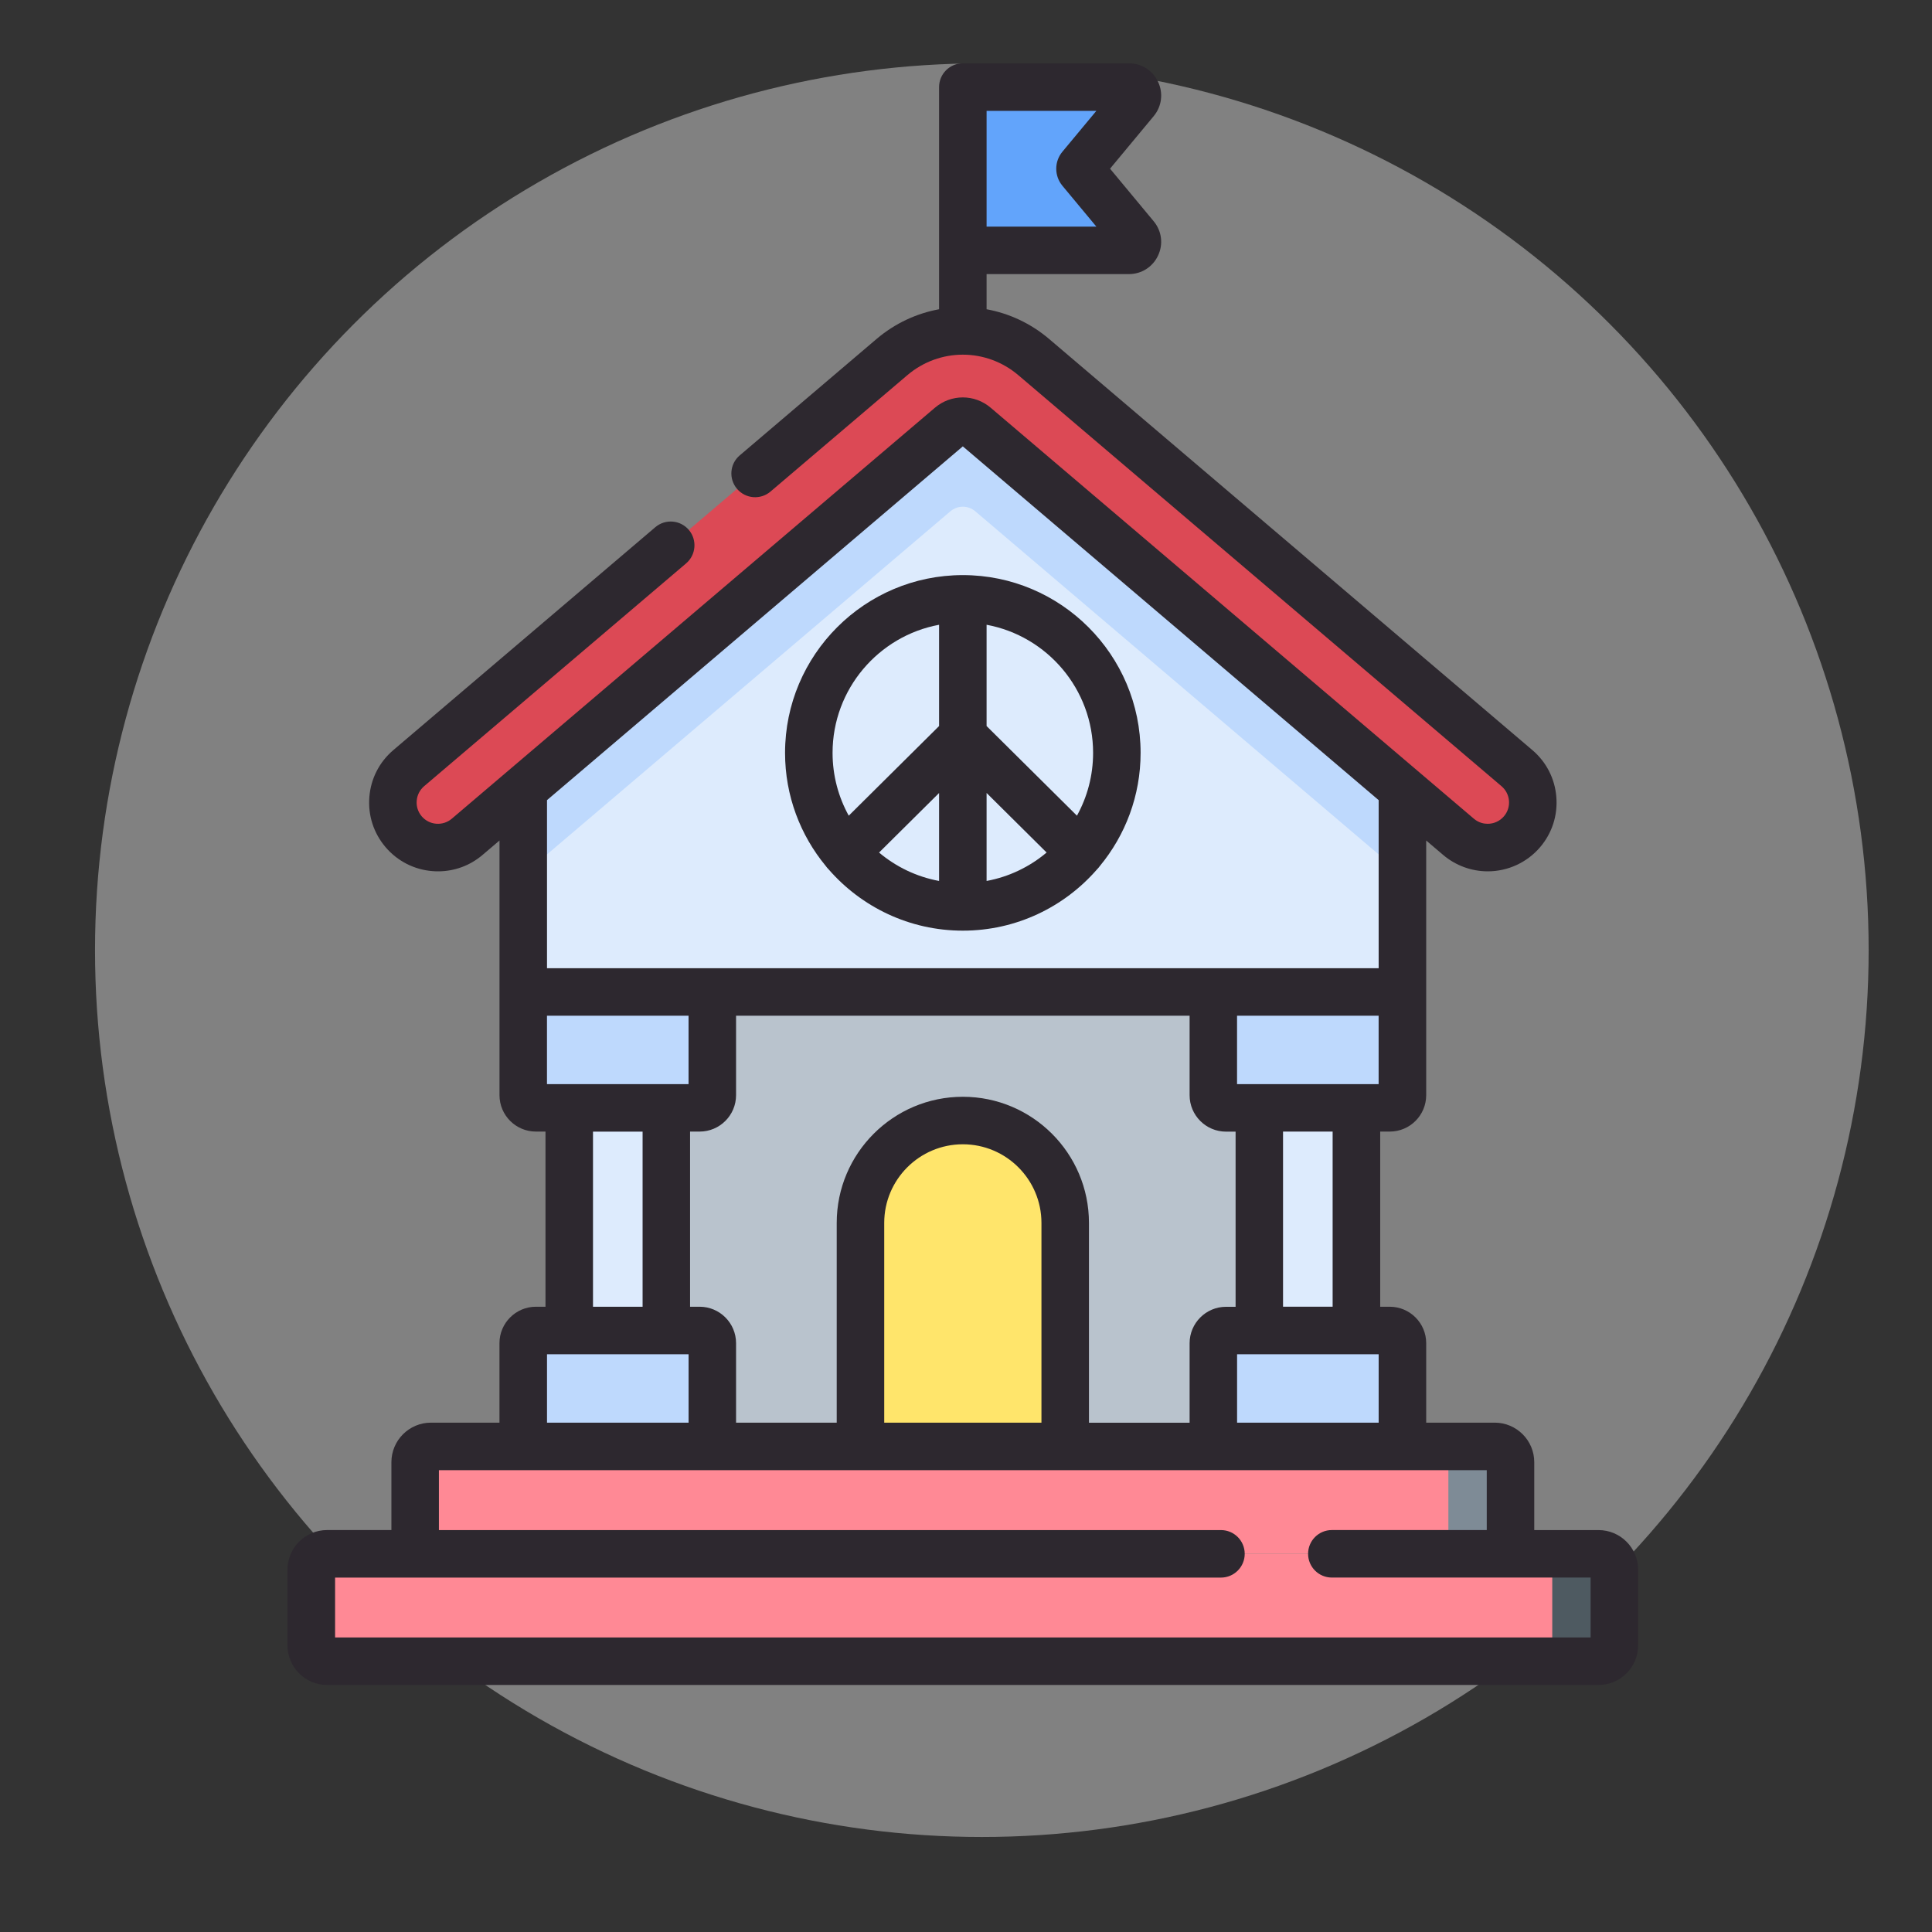 <svg xmlns="http://www.w3.org/2000/svg" width="61" height="61" viewBox="0 0 61 61">
    <rect x="0" y="0" width="61" height="61" fill="#333333" stroke="none"/>
    <g fill="none" fill-rule="evenodd">
        <g>
            <g>
                <g>
                    <g transform="translate(-540 -687) translate(519 654) translate(21 33) translate(3 2)">
                        <circle cx="28" cy="28" r="28" fill="#FFF" fill-opacity=".379"/>
                        <g fill-rule="nonzero">
                            <path fill="#B9C3CD" d="M10.95 29.319L31.85 29.319 31.85 43.668 10.95 43.668z" transform="translate(6)"/>
                            <path fill="#DDEBFD" d="M7.521 20.83L21.4 9.646 35.279 20.83 35.279 29.319 7.521 29.319z" transform="translate(6)"/>
                            <path fill="#BED9FD" d="M35.28 21.878l-11.64-9.902c-1.298-1.104-3.182-1.104-4.48 0L7.52 21.878v3.737l13.485-11.47c.229-.195.561-.195.79 0l13.484 11.47v-3.737z" transform="translate(6)"/>
                            <path fill="#DC4955" d="M37.972 24.761c-.326 0-.654-.111-.922-.339L21.795 11.445c-.229-.195-.561-.195-.79 0L5.75 24.422c-.599.51-1.497.437-2.006-.162-.51-.599-.437-1.497.161-2.006L19.16 9.276c1.298-1.104 3.182-1.104 4.48 0l15.255 12.978c.599.509.671 1.407.162 2.006-.282.331-.682.501-1.085.501z" transform="translate(6)"/>
                            <path fill="#FF8995" d="M4.108 44.168v2.891h34.584v-2.89c0-.277-.224-.5-.5-.5H4.608c-.276 0-.5.223-.5.5z" transform="translate(6)"/>
                            <path fill="#7E8B96" d="M38.192 43.668H36.23c.276 0 .5.224.5.5v2.891h1.962v-2.89c0-.277-.223-.5-.5-.5z" transform="translate(6)"/>
                            <path fill="#FF8995" d="M.829 47.56v2.39c0 .276.224.5.5.5H41.47c.276 0 .5-.224.5-.5v-2.39c0-.277-.224-.5-.5-.5H1.33c-.276 0-.5.223-.5.5z" transform="translate(6)"/>
                            <path fill="#4E5A61" d="M41.471 47.06H39.51c.276 0 .5.223.5.5v2.39c0 .276-.224.5-.5.5h1.962c.277 0 .5-.224.5-.5v-2.39c0-.277-.223-.5-.5-.5z" transform="translate(6)"/>
                            <path fill="#62A4FB" d="M26.643 5.905H21.4V.75h5.243c.227 0 .351.264.206.439L25.12 3.27c-.027.033-.027.08 0 .114l1.73 2.082c.144.174.02.438-.207.438z" transform="translate(6)"/>
                            <path fill="#BED9FD" d="M29.309 29.32v3.259c0 .22.179.4.4.4h5.17c.221 0 .4-.18.4-.4v-3.26h-5.97zM29.309 40.409v3.26h5.97v-3.26c0-.221-.179-.4-.4-.4h-5.17c-.221 0-.4.179-.4.4z" transform="translate(6)"/>
                            <path fill="#DDEBFD" d="M30.761 32.979L33.827 32.979 33.827 40.009 30.761 40.009z" transform="translate(6)"/>
                            <path fill="#BED9FD" d="M7.52 29.32v3.259c0 .22.18.4.4.4h5.171c.221 0 .4-.18.4-.4v-3.26h-5.97zM7.52 40.409v3.26h5.971v-3.26c0-.221-.179-.4-.4-.4h-5.17c-.221 0-.4.179-.4.4z" transform="translate(6)"/>
                            <path fill="#DDEBFD" d="M8.973 32.979L12.039 32.979 12.039 40.009 8.973 40.009z" transform="translate(6)"/>
                            <path fill="#FFE56B" d="M21.4 33.379c1.785 0 3.232 1.447 3.232 3.232v7.057h-6.464v-7.057c0-1.785 1.447-3.232 3.232-3.232z" transform="translate(6)"/>
                            <path fill="#2D282F" d="M17.073 25.343c.025.036.054.07.086.102l.011.012c1.03 1.18 2.545 1.927 4.23 1.927 1.686 0 3.2-.747 4.23-1.927l.011-.012c.032-.032.06-.066.086-.102.803-.972 1.286-2.217 1.286-3.572 0-3.095-2.518-5.613-5.613-5.613-3.095 0-5.613 2.518-5.613 5.613 0 1.355.483 2.6 1.286 3.572zm5.077-2.306l1.895 1.88c-.533.45-1.182.766-1.895.898v-2.778zm-1.5 2.778c-.713-.132-1.361-.448-1.895-.897l1.895-1.88v2.777zm4.863-4.044c0 .718-.185 1.395-.51 1.983l-2.853-2.83v-3.198c1.911.354 3.363 2.033 3.363 4.045zm-4.863-4.045v3.198l-2.852 2.83c-.325-.588-.511-1.264-.511-1.983 0-2.012 1.452-3.691 3.363-4.045z" transform="translate(6)"/>
                            <path fill="#2D282F" d="M41.471 46.31h-2.029v-2.142c0-.69-.56-1.25-1.25-1.25H36.03v-2.51c0-.633-.516-1.15-1.15-1.15h-.302v-5.53h.302c.634 0 1.15-.515 1.15-1.15v-8.04l.535.455c.393.334.893.518 1.408.518.639 0 1.242-.279 1.656-.765.376-.442.557-1.004.51-1.583-.046-.579-.315-1.104-.757-1.48L24.126 8.704c-.585-.498-1.268-.81-1.976-.94v-1.11h4.494c.398 0 .751-.224.92-.585.17-.36.117-.776-.138-1.083l-1.378-1.66 1.379-1.66c.254-.306.307-.721.138-1.082-.17-.36-.523-.585-.921-.585H21.4c-.414 0-.75.336-.75.75v7.015c-.708.13-1.39.442-1.976.94l-4.318 3.674c-.316.268-.354.741-.085 1.057.268.315.741.354 1.057.085l4.318-3.673c1.016-.865 2.491-.865 3.508 0l15.255 12.977c.137.117.22.28.235.459.014.179-.042.353-.159.49-.128.15-.315.237-.513.237-.113 0-.28-.028-.436-.16L22.28 10.874c-.51-.435-1.251-.435-1.762 0L5.264 23.85c-.137.116-.312.172-.49.158-.18-.014-.343-.098-.46-.235-.116-.137-.172-.311-.157-.49.014-.18.097-.342.234-.46l8.272-7.035c.315-.269.353-.742.085-1.058-.268-.315-.742-.353-1.057-.085L3.42 21.682c-.443.377-.712.902-.758 1.481-.047.579.134 1.14.51 1.583.377.442.903.712 1.481.758.06.005.12.007.179.007.514 0 1.008-.18 1.404-.518l.535-.455v8.04c0 .635.516 1.15 1.15 1.15h.302v5.53H7.92c-.634 0-1.15.517-1.15 1.15v2.51H4.608c-.69 0-1.25.56-1.25 1.25v2.141h-2.03c-.689 0-1.25.56-1.25 1.25v2.391c0 .69.561 1.25 1.25 1.25h40.143c.69 0 1.25-.56 1.25-1.25v-2.39c0-.69-.56-1.25-1.25-1.25zM22.15 1.5h3.466l-1.073 1.291c-.258.31-.258.762 0 1.073l1.073 1.291H22.15V1.5zm7.909 41.418v-2.16h4.47v2.16h-4.47zm-4.677 0v-6.307c0-2.196-1.786-3.982-3.982-3.982s-3.982 1.786-3.982 3.982v6.307H14.24v-2.51c0-.633-.516-1.15-1.15-1.15h-.302v-5.53h.302c.634 0 1.15-.515 1.15-1.15V30.07H28.56v2.51c0 .634.516 1.15 1.15 1.15h.302v5.53h-.302c-.634 0-1.15.516-1.15 1.15v2.51h-3.177zm-6.464 0v-6.307c0-1.369 1.113-2.482 2.482-2.482 1.369 0 2.482 1.113 2.482 2.482v6.307h-4.964zM8.27 32.228V30.07h4.47v2.16h-4.47zm21.788 0V30.07h4.47v2.16h-4.47zm3.018 7.03h-1.566v-5.53h1.566v5.53zM21.4 12.094l13.129 11.169v5.307H8.271v-5.307L21.4 12.093zM9.723 33.729h1.566v5.53H9.723v-5.53zm-1.452 7.03h4.47v2.16h-4.47v-2.16zM41.22 49.7H1.58v-1.89H29.55c.414 0 .75-.337.75-.75 0-.415-.336-.75-.75-.75H4.858v-1.892h33.084v1.891h-4.891c-.415 0-.75.336-.75.75s.335.75.75.75h8.17V49.7z" transform="translate(6)"/>
                        </g>
                    </g>
                </g>
            </g>
        </g>
    </g>
</svg>
